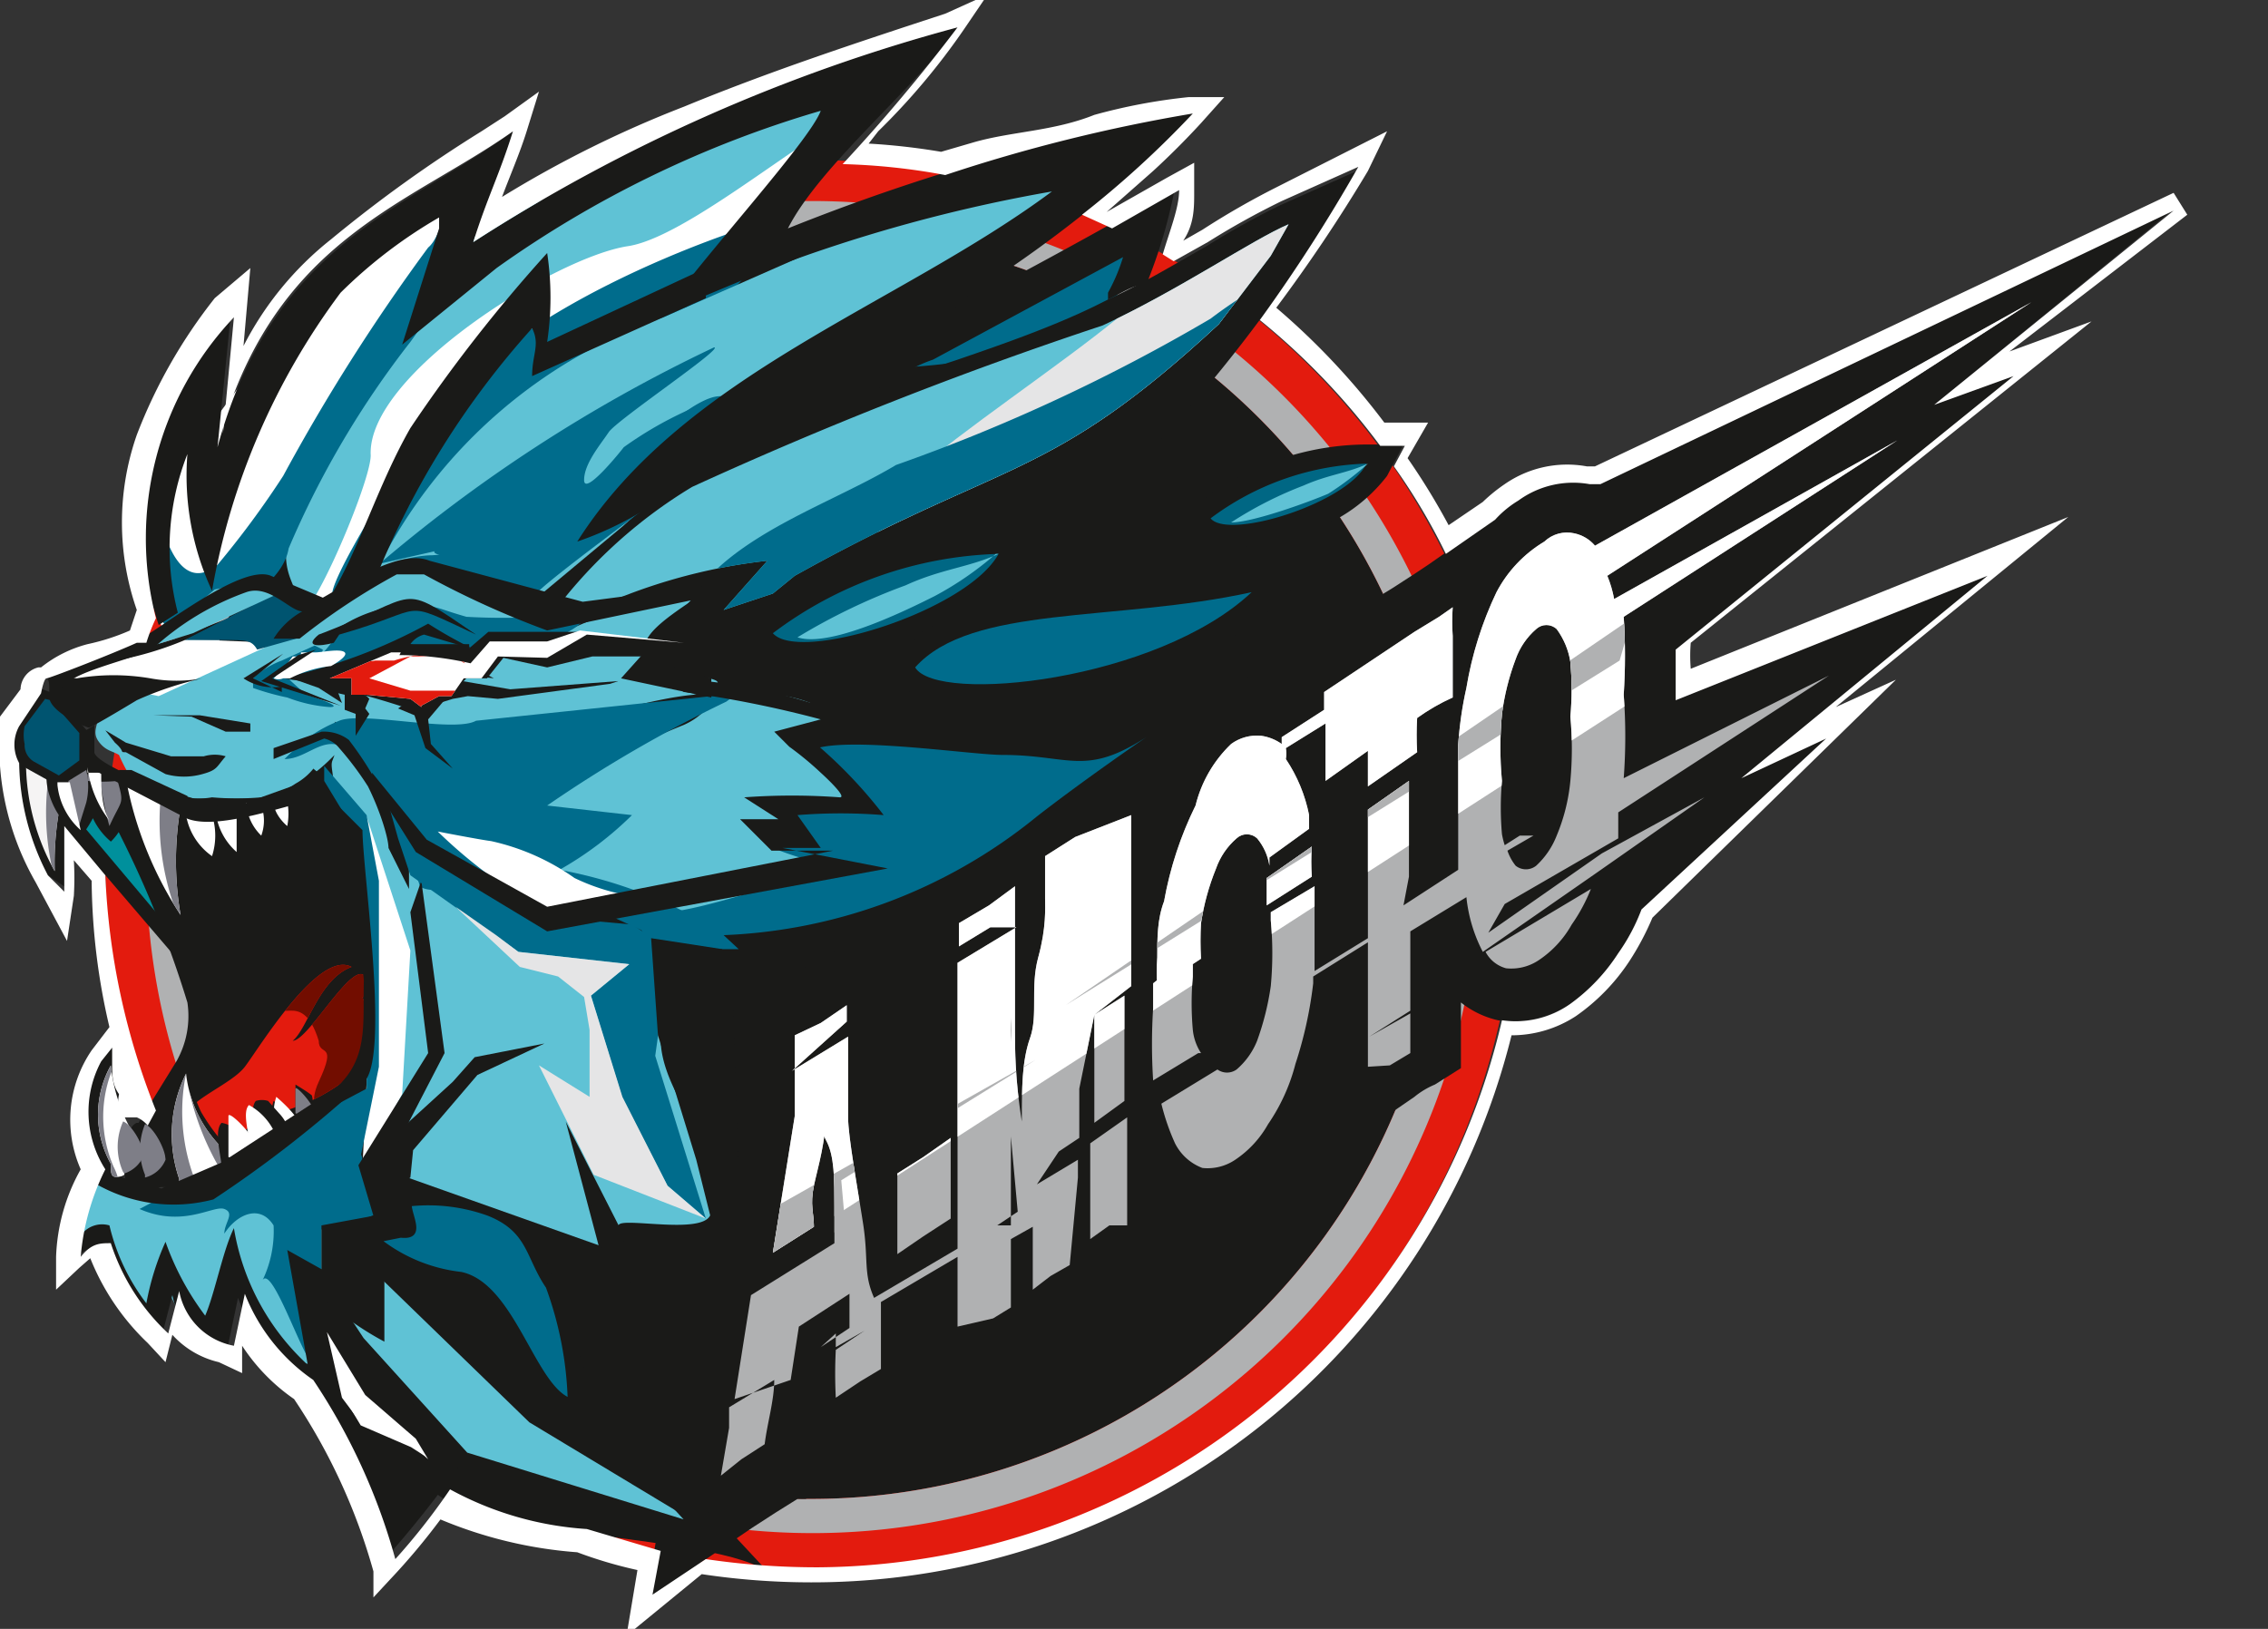 <svg id="Слой_1" data-name="Слой 1" xmlns="http://www.w3.org/2000/svg" xmlns:xlink="http://www.w3.org/1999/xlink" viewBox="0 0 16.58 11.91"><rect x="0" y="0" width="16.58" height="11.91" fill="#333333" stroke="none"/><defs><style>.cls-1,.cls-16{fill:none;}.cls-1{clip-rule:evenodd;}.cls-2{fill:#e31b0e;}.cls-10,.cls-11,.cls-13,.cls-14,.cls-17,.cls-19,.cls-2,.cls-22,.cls-3,.cls-4,.cls-6,.cls-7,.cls-8{fill-rule:evenodd;}.cls-3{fill:#1a1a18;}.cls-4{fill:#b0b1b2;}.cls-5{clip-path:url(#clip-path);}.cls-6{fill:#fff;}.cls-7{fill:#5fc2d5;}.cls-8{fill:#006c8c;}.cls-9{clip-path:url(#clip-path-2);}.cls-10{fill:#e5e5e6;}.cls-11{fill:#00909c;}.cls-12{clip-path:url(#clip-path-3);}.cls-13{fill:#7e7e87;}.cls-14{fill:#f5f4f4;}.cls-15{clip-path:url(#clip-path-4);}.cls-16{stroke:#1a1a18;stroke-miterlimit:22.93;stroke-width:0.02px;}.cls-17{fill:#005470;}.cls-18{clip-path:url(#clip-path-5);}.cls-19{fill:#720d00;}.cls-20{clip-path:url(#clip-path-6);}.cls-21{clip-path:url(#clip-path-7);}.cls-22{fill:#006784;}.cls-23{clip-path:url(#clip-path-8);}</style><clipPath id="clip-path" transform="translate(0 -2.04)"><path class="cls-1" d="M6.56,11.21c0-.21,0-.41,0-.59l.19-.12.2-.14c0,.19,0,.38,0,.59l-.2.13-.19.13m1.68-1V11L8.11,11l-.14.1V10.8c0-.11,0-.25,0-.4ZM10.86,9a.24.24,0,0,0,.15.12.36.36,0,0,0,.24-.06.76.76,0,0,0,.24-.26,1.26,1.26,0,0,0,.14-.26ZM11,8.22l.11-.07h.1l-.19.11a.36.36,0,0,0,.06.11.12.12,0,0,0,.15,0,.59.59,0,0,0,.15-.22,1.37,1.37,0,0,0,.1-.4,2.56,2.56,0,0,0,0-.47,2.25,2.25,0,0,0,0-.4.55.55,0,0,0-.1-.24.11.11,0,0,0-.15,0,.52.52,0,0,0-.15.22,1.79,1.79,0,0,0-.1.4,2.63,2.63,0,0,0,0,.49,2.21,2.21,0,0,0,0,.39A.64.64,0,0,0,11,8.22Zm-1.74.44c0-.07,0-.14,0-.2l.33-.23a1.62,1.62,0,0,0,0,.22Zm1,0,.4-.26c0-.14,0-.29,0-.46s0-.31,0-.45a2.65,2.65,0,0,1,.06-.42,2.62,2.62,0,0,1,.22-.7A.94.94,0,0,1,11.29,6a.24.24,0,0,1,.22-.06.27.27,0,0,1,.15.09l3.19-1.78-3.1,2a.84.84,0,0,1,.05.17l2.07-1.16-2,1.29a4.35,4.35,0,0,1,0,.57,4.08,4.08,0,0,1,0,.61l1.5-.75-1.54,1,0,.19L11,8.65l-.12.21.83-.58.75-.41-.8.56L10.84,9l0,0a1.11,1.11,0,0,1-.12-.4v0l-.41.25v.19c0,.14,0,.27,0,.39l-.3.19.3-.17v.29l-.15.09L10,9.84c0-.29,0-.6,0-.91l-.4.25v.05a3,3,0,0,1-.13.59,1.39,1.39,0,0,1-.2.44.76.76,0,0,1-.24.26.36.36,0,0,1-.24.06.37.37,0,0,1-.2-.18,1.63,1.63,0,0,1-.1-.29l.41-.25a.12.12,0,0,0,.14,0,.54.54,0,0,0,.15-.21,2,2,0,0,0,.1-.4,2.59,2.59,0,0,0,0-.48V8.71l.32-.19v0c0,.21,0,.42,0,.62L10,8.9V8.73c0-.25,0-.51,0-.77l.3-.21V8c0,.15,0,.31,0,.45ZM7.29,11l.15-.1v0l-.05-.55c0-.2,0-.39,0-.59V9.66a1.36,1.36,0,0,0,0-.18c0,.2,0,.4,0,.6V11Zm1.43-2v.18a2.21,2.21,0,0,0,0,.39.38.38,0,0,0,.06.17H8.76l-.33.2a4.11,4.11,0,0,1,0-.53V9.23Zm.65-1.57.31-.2V7.1l.48-.32.18-.12.18-.11.1-.07a1.48,1.48,0,0,0,0,.21v.45a1.5,1.5,0,0,0-.26.15l0,0a2.18,2.18,0,0,0,0,.25L10,7.79V7.53l-.31.22V7.33l-.29.18a.22.22,0,0,1,0,.08A1.13,1.13,0,0,1,9.57,8s0,.07,0,.1l-.29.21,0,.06a.41.41,0,0,0-.09-.2.11.11,0,0,0-.15,0,.52.52,0,0,0-.15.22,1.76,1.76,0,0,0-.11.4,2.28,2.28,0,0,0,0,.26l-.32.21a1.55,1.55,0,0,1,0-.22c0-.14,0-.28.05-.41a2.62,2.62,0,0,1,.23-.7A.93.93,0,0,1,9,7.48a.32.32,0,0,1,.22-.06A.34.34,0,0,1,9.37,7.48Zm-4,4.84.12-.76.61-.38,0-.26h0c0-.21,0-.38-.06-.49s0-.21,0-.23c0,.23-.06.42-.09.56s0,.2,0,.3l-.3.19.16-1c0-.09,0-.18,0-.26s0-.19,0-.33L6,9.52l.19-.13,0,.12-.4.36.41-.25,0,.18c0,.14,0,.27,0,.41s.07.52.11.78,0,.36.08.54l0,0L7,11.17l0-.62c0-.26,0-.51,0-.76s0-.34,0-.5V9.08l.43-.26-.19,0-.23.14V8.79l.22-.13.19-.14c0,.12,0,.21,0,.27s0,.18,0,.35,0,.32,0,.44,0,.35.05.66c0-.24,0-.44.06-.61s0-.37.06-.59.05-.36.05-.43,0-.17,0-.31l.22-.14L8.27,8c0,.25,0,.47,0,.68s0,.4,0,.57v0L8,9.46l.22-.14c0,.3,0,.56,0,.77L8,10.25V10.2c0-.24,0-.44,0-.59V9c0,.15,0,.31,0,.46L7.89,10c0,.12,0,.24,0,.36l-.15.1-.16.24.3-.18,0,.13-.06.64-.14.08-.13.1,0-.46-.16.09v.5l-.13.08L7,11.74c0-.14,0-.29,0-.44v-.07l-.56.33,0,.2c0,.1,0,.19,0,.29l-.15.09-.18.12a3.39,3.39,0,0,1,0-.35v0l.21-.14-.21.12v-.1L6,11.89l.21-.14c0-.08,0-.16,0-.25l-.37.24-.06.39Zm-.1.56.06-.35,0-.15.33-.2c0,.15-.05.31-.07.47l-.17.11Z"/></clipPath><clipPath id="clip-path-2" transform="translate(0 -2.04)"><path class="cls-1" d="M4.28,6.52a4.13,4.13,0,0,1,1.33-.38l-.32.36.36-.12s0,0,.16-.13c1.54-.86,1.85-.68,3.1-1.84l.38-.5.13-.23c-.26.11-.8.48-1.36.74a29.43,29.43,0,0,0-3,1.18A3.57,3.57,0,0,0,4,6.58Z"/></clipPath><clipPath id="clip-path-3" transform="translate(0 -2.04)"><path class="cls-1" d="M1.32,7.94a2.33,2.33,0,0,0,0,.79,2.7,2.7,0,0,1-.4-1l.4.18"/></clipPath><clipPath id="clip-path-4" transform="translate(0 -2.04)"><path class="cls-1" d="M.49,7.72a2.21,2.21,0,0,0-.09.69,1.64,1.64,0,0,1-.21-.79c.1,0,.2,0,.3.1"/></clipPath><clipPath id="clip-path-5" transform="translate(0 -2.04)"><path class="cls-1" d="M2.66,9.33c.08-.08.1-.08,0-.16s-.41.48-.52.48c.11-.09.19-.45.43-.54-.24-.13-.68.6-.78.73s-.41.24-.44.37.21.19.24.26l.33-.27a1.39,1.39,0,0,0,.73-.37.72.72,0,0,0,0-.5"/></clipPath><clipPath id="clip-path-6" transform="translate(0 -2.04)"><path class="cls-1" d="M1,10.37a1.22,1.22,0,0,1-.19-.54.74.74,0,0,0,0,.72c0,.08,0,.11.08.09A.21.21,0,0,0,1,10.37"/></clipPath><clipPath id="clip-path-7" transform="translate(0 -2.04)"><path class="cls-1" d="M1.61,10.42a.91.91,0,0,1-.25-.53,1,1,0,0,0-.05.77c0,.11,0,.14.15.09a.27.27,0,0,0,.15-.33"/></clipPath><clipPath id="clip-path-8" transform="translate(0 -2.04)"><path class="cls-1" d="M2.93,6.81l-.07,0L2.41,7l.16,0v.12l0,0,.05,0,.06,0h0L3,7.15H3l.08.06,0,.12,0-.13.13-.07.11,0h.29l-.26,0H3.3l.09-.13h.13l.12-.16L4,6.85l.29-.17L5,6.74l-.76-.09L4,6.73l-.42,0-.14.16a2.37,2.37,0,0,0-.52-.06"/></clipPath></defs><path class="cls-2" d="M5.93,3.21A5.16,5.16,0,1,1,.77,8.37,5.16,5.16,0,0,1,5.93,3.21" transform="translate(0 -2.04)"/><path class="cls-3" d="M5.93,3.74A4.63,4.63,0,1,1,1.3,8.37,4.63,4.63,0,0,1,5.93,3.74" transform="translate(0 -2.04)"/><path class="cls-4" d="M5.93,3.74A4.63,4.63,0,1,1,1.3,8.37,4.63,4.63,0,0,1,5.93,3.74m0-.23A4.87,4.87,0,1,1,1.07,8.37,4.86,4.86,0,0,1,5.93,3.51Z" transform="translate(0 -2.04)"/><path class="cls-3" d="M6.67,10.08h0v-.3c0-.17,0-.33,0-.5s0-.33,0-.5V8.57l.18-.11.21-.14.19-.12.19-.13h0l.37-.25v0l.18-.12.58-.4a.65.65,0,0,1,.18-.15A.64.64,0,0,1,9.29,7V6.88l.18-.12L10,6.45l.18-.11h0l.17-.11.09-.06.5-.35a.75.75,0,0,1,.17-.14.68.68,0,0,1,.52-.12l.08,0,4.19-2L14.14,5l.58-.21-2.47,2c0,.12,0,.25,0,.37h0l2.28-.91-1.8,1.48.62-.29L12,8.69a1.41,1.41,0,0,1-.17.32,1.37,1.37,0,0,1-.35.37.76.76,0,0,1-.53.12.68.68,0,0,1-.27-.13v.48l-.19.12a.6.6,0,0,0-.15.09l-.16.11-.64.43v-.07a1.62,1.62,0,0,1-.32.32.76.76,0,0,1-.53.12h0v.21l-.2.12-.12.07-.12.09-.07.05h0l0,0-.54.39v0l-.41.29v0l-.56.39v0l-.15.1L5.89,13v0l-.06,0-.16.1-.17.11-.78.53.16-.92.06-.34c.07-.39.13-.77.19-1.15s.13-.77.19-1.16a2.17,2.17,0,0,0,0-.25c0-.11,0-.22,0-.32l0-.18.15-.1.18-.12L6,9.07l.53-.38.09.65,0,.41c0,.11,0,.22,0,.33" transform="translate(0 -2.04)"/><path class="cls-4" d="M6.56,11.21c0-.21,0-.41,0-.59l.19-.12.2-.14c0,.19,0,.38,0,.59l-.2.13-.19.13m1.68-1V11L8.11,11l-.14.1V10.8c0-.11,0-.25,0-.4ZM10.86,9a.24.24,0,0,0,.15.12.36.36,0,0,0,.24-.06.76.76,0,0,0,.24-.26,1.26,1.26,0,0,0,.14-.26ZM11,8.22l.11-.07h.1l-.19.11a.36.36,0,0,0,.06.11.12.12,0,0,0,.15,0,.59.59,0,0,0,.15-.22,1.37,1.37,0,0,0,.1-.4,2.56,2.56,0,0,0,0-.47,2.25,2.25,0,0,0,0-.4.55.55,0,0,0-.1-.24.11.11,0,0,0-.15,0,.52.52,0,0,0-.15.22,1.79,1.79,0,0,0-.1.4,2.63,2.63,0,0,0,0,.49,2.21,2.21,0,0,0,0,.39A.64.64,0,0,0,11,8.22Zm-1.74.44c0-.07,0-.14,0-.2l.33-.23a1.62,1.62,0,0,0,0,.22Zm1,0,.4-.26c0-.14,0-.29,0-.46s0-.31,0-.45a2.65,2.65,0,0,1,.06-.42,2.62,2.62,0,0,1,.22-.7A.94.94,0,0,1,11.29,6a.24.24,0,0,1,.22-.06.27.27,0,0,1,.15.09l3.19-1.78-3.1,2a.84.84,0,0,1,.05.17l2.07-1.16-2,1.29a4.35,4.35,0,0,1,0,.57,4.08,4.08,0,0,1,0,.61l1.5-.75-1.54,1,0,.19L11,8.65l-.12.21.83-.58.75-.41-.8.56L10.84,9l0,0a1.11,1.11,0,0,1-.12-.4v0l-.41.25v.19c0,.14,0,.27,0,.39l-.3.19.3-.17v.29l-.15.09L10,9.84c0-.29,0-.6,0-.91l-.4.25v.05a3,3,0,0,1-.13.59,1.39,1.39,0,0,1-.2.44.76.76,0,0,1-.24.26.36.36,0,0,1-.24.06.37.37,0,0,1-.2-.18,1.63,1.63,0,0,1-.1-.29l.41-.25a.12.12,0,0,0,.14,0,.54.54,0,0,0,.15-.21,2,2,0,0,0,.1-.4,2.59,2.59,0,0,0,0-.48V8.71l.32-.19v0c0,.21,0,.42,0,.62L10,8.9V8.73c0-.25,0-.51,0-.77l.3-.21V8c0,.15,0,.31,0,.45ZM7.29,11l.15-.1v0l-.05-.55c0-.2,0-.39,0-.59V9.66a1.36,1.36,0,0,0,0-.18c0,.2,0,.4,0,.6V11Zm1.43-2v.18a2.21,2.21,0,0,0,0,.39.38.38,0,0,0,.06.17H8.76l-.33.2a4.11,4.11,0,0,1,0-.53V9.23Zm.65-1.57.31-.2V7.1l.48-.32.18-.12.18-.11.1-.07a1.48,1.48,0,0,0,0,.21v.45a1.5,1.5,0,0,0-.26.15l0,0a2.18,2.18,0,0,0,0,.25L10,7.79V7.53l-.31.22V7.33l-.29.18a.22.22,0,0,1,0,.08A1.13,1.13,0,0,1,9.57,8s0,.07,0,.1l-.29.21,0,.06a.41.41,0,0,0-.09-.2.11.11,0,0,0-.15,0,.52.52,0,0,0-.15.22,1.76,1.76,0,0,0-.11.4,2.28,2.28,0,0,0,0,.26l-.32.21a1.55,1.55,0,0,1,0-.22c0-.14,0-.28.05-.41a2.62,2.62,0,0,1,.23-.7A.93.93,0,0,1,9,7.48a.32.32,0,0,1,.22-.06A.34.34,0,0,1,9.37,7.48Zm-4,4.84.12-.76.61-.38,0-.26h0c0-.21,0-.38-.06-.49s0-.21,0-.23c0,.23-.06.42-.09.56s0,.2,0,.3l-.3.19.16-1c0-.09,0-.18,0-.26s0-.19,0-.33L6,9.52l.19-.13,0,.12-.4.36.41-.25,0,.18c0,.14,0,.27,0,.41s.07.52.11.78,0,.36.08.54l0,0L7,11.17l0-.62c0-.26,0-.51,0-.76s0-.34,0-.5V9.08l.43-.26-.19,0-.23.14V8.79l.22-.13.19-.14c0,.12,0,.21,0,.27s0,.18,0,.35,0,.32,0,.44,0,.35.05.66c0-.24,0-.44.06-.61s0-.37.06-.59.05-.36.05-.43,0-.17,0-.31l.22-.14L8.27,8c0,.25,0,.47,0,.68s0,.4,0,.57v0L8,9.46l.22-.14c0,.3,0,.56,0,.77L8,10.25V10.2c0-.24,0-.44,0-.59V9c0,.15,0,.31,0,.46L7.89,10c0,.12,0,.24,0,.36l-.15.1-.16.24.3-.18,0,.13-.06.64-.14.08-.13.1,0-.46-.16.09v.5l-.13.08L7,11.74c0-.14,0-.29,0-.44v-.07l-.56.33,0,.2c0,.1,0,.19,0,.29l-.15.09-.18.12a3.39,3.39,0,0,1,0-.35v0l.21-.14-.21.12v-.1L6,11.89l.21-.14c0-.08,0-.16,0-.25l-.37.24-.06.39Zm-.1.56.06-.35,0-.15.33-.2c0,.15-.05.31-.07.47l-.17.11Z" transform="translate(0 -2.04)"/><g class="cls-5"><polygon class="cls-6" points="5.36 6.38 5.36 9.37 16.58 2.13 11.95 2.05 5.36 6.38"/><polygon class="cls-4" points="11.84 4.83 7.79 7.35 11.93 4.52 11.84 4.83"/><polygon class="cls-4" points="7.57 7.75 6.15 8.63 6.18 8.97 3.6 10.33 3.25 10.19 7.57 7.75"/></g><path class="cls-7" d="M2.46,7.45s-.14-.06-.17.21c0,0,.12.09.16.2s.13,0,.23.32a1.77,1.77,0,0,1,.09.65,2.22,2.22,0,0,0,0,.52,3.75,3.75,0,0,1-.08.88c-.1.26.1.2.1.52,0,.12,0-.06.09-.09s0,.16.13.14c.33-.07,1.1.49,1.45.5.08,0,0-.27.07-.31s.59.07.66-.06c.22-.4-.38-.85-.36-1.32,0-.08.08-.27.15-.3.39-.17-.3-.48-.56-.49a2,2,0,0,1-1.2-.54C2.9,8.08,3,8,2.78,7.74s-.25-.21-.28-.28l0,0Z" transform="translate(0 -2.04)"/><path class="cls-6" d="M6.17,2.91a4.34,4.34,0,0,0-1.11.52c-.11.07-.42.11-.65.25a5,5,0,0,0-.82.43,2.3,2.3,0,0,0-.66.59c-.28.33-.27.26-.32.71,0,.09-.62,1.12-.41,1.12s.36-.43.89-.41S4.3,4.94,4.62,4.66a12.06,12.06,0,0,1,1-1.16,1.32,1.32,0,0,0,.56-.61Z" transform="translate(0 -2.04)"/><path class="cls-7" d="M6.47,2.84c-.16-.2-1.35.92-1.88,1s-1.91.94-1.88,1.53c0,.22-.55,1.48-.54,1.08,0-.2-.18-.19,0-.8A3.07,3.07,0,0,1,4.67,3.3c.11,0,1.92-1,1.8-.46" transform="translate(0 -2.04)"/><path class="cls-6" d="M3.39,3.55c0-.11-.53.12-1,.56s-1,1.31-1,1.18-.12-.17-.18.12-.24.62-.1,1,.05.35.36.09c.09-.08.12,0,.12-.12S3.43,3.64,3.39,3.55" transform="translate(0 -2.04)"/><path class="cls-8" d="M8.14,4.27s.25-.62.06-.45-.47.18-.7.31a4.2,4.2,0,0,0-1,.6,4.53,4.53,0,0,0,1-.14,1.3,1.3,0,0,0,.57-.32" transform="translate(0 -2.04)"/><path class="cls-3" d="M4.59,7l.46-.52H5a2.44,2.44,0,0,0-.59.21l0,0-.73.15.17-.37A3.62,3.62,0,0,1,5,5.42,6.08,6.08,0,0,1,6,5l1-.33c.35-.12.69-.24,1-.39l.12-.06c.24-.11.47-.25.7-.38a5.7,5.7,0,0,1,.54-.3l.56-.25C9,4.93,6.78,7.58,4.59,7" transform="translate(0 -2.04)"/><path class="cls-7" d="M4.28,6.52a4.13,4.13,0,0,1,1.33-.38l-.32.36.36-.12s0,0,.16-.13c1.54-.86,1.85-.68,3.1-1.84l.38-.5.13-.23c-.26.11-.8.48-1.36.74a29.43,29.43,0,0,0-3,1.18A3.57,3.57,0,0,0,4,6.58Z" transform="translate(0 -2.04)"/><g class="cls-9"><path class="cls-10" d="M8.58,3.92c-.1.42-2.33,1.66-2.21,2C7,6.08,9.6,4.27,9.66,3.55c0-.2.17-.27-.31,0-.22.13-.72.35-.76.38Z" transform="translate(0 -2.04)"/><path class="cls-8" d="M4.94,6.64C5.17,6,6,5.77,6.55,5.44a13.17,13.17,0,0,0,2.3-1.07A3.41,3.41,0,0,1,9.46,4c0,1.56-2.63,2.24-3.77,2.74-.16.06-.75.16-.75-.07s0-.13,0-.07" transform="translate(0 -2.04)"/></g><path class="cls-8" d="M5.89,7.56c.1-.17,1.19,0,1.44,0,.49,0,.6.16,1.05-.13,0,0-.44.3-.8.58a3.86,3.86,0,0,1-2.37.87l-.47.05s-.11-.17-.09-.25a1.81,1.81,0,0,1,.6-.74l.68-.37Z" transform="translate(0 -2.04)"/><path class="cls-7" d="M3.85,7.88A11.7,11.7,0,0,1,5,7.34c.2-.09.14-.19.48-.21a.85.85,0,0,1,.64.16s.16,0,0,.08a1.3,1.3,0,0,0-.23.07c.06,0,.53.49.44.51s-.62,0-.58,0a1.47,1.47,0,0,1,.1.22c-.08,0-.34-.1-.15.09a2.2,2.2,0,0,0,.54.13c-.05.06-.37.08-.49.11-.39.08-1,.35-1.33.15S3.76,8.32,3.8,8l.05-.08" transform="translate(0 -2.04)"/><path class="cls-7" d="M2.48,7,2.16,7c-.34,0,.1.19.17.21a.34.34,0,0,0,.28.15,3.48,3.48,0,0,0,.36,0,2.83,2.83,0,0,0,.6,0l.5-.07c.32,0,.67-.14,1-.17,0,0,.26-.07.15-.11s-.27,0-.47-.17.5-.48.41-.51A4.44,4.44,0,0,0,4,6.72c-.18.07-.3-.09-.55.13-.08.07-.49.06-.64.1s-.3,0-.36,0Z" transform="translate(0 -2.04)"/><path class="cls-8" d="M2.25,7a.36.36,0,0,1-.18,0s.07-.09.19-.16,0-.08.17-.17A1.64,1.64,0,0,1,3,6.46l.17,0a1.6,1.6,0,0,1,.28.07c.06,0,.56,0,.74,0s0,.12-.08.15-.48-.08-.61.1-.35.1-.5.06S2.56,7,2.39,7L2.25,7" transform="translate(0 -2.04)"/><path class="cls-6" d="M2.88,12c-.12.18-.57,0-.33.42.15.26.29.61.65.3,0,0,.19-.55-.07-.62,0,0-.24-.13-.25-.1" transform="translate(0 -2.04)"/><path class="cls-7" d="M3,11.12s-.51-.17-.51.06-.12.51.11.71c.06,0,.41.45.46.52.22.31.31.5.74.54s1.17.37,1.29.27-.25-.26-.35-.4c-.23-.34-.52-.39-.75-.71-.09-.11-1-.88-1-1" transform="translate(0 -2.04)"/><path class="cls-7" d="M2.45,6.65a1,1,0,0,1,.46-.18c.33,0,.22,0,.5.08a4.69,4.69,0,0,0,.53,0s-.3-.2-.32-.2a2.6,2.6,0,0,1-.36-.13.7.7,0,0,0-.49-.05,1.94,1.94,0,0,0-.33.23A2.08,2.08,0,0,1,2,6.69c-.14,0-.17.08-.35.12a.82.82,0,0,0-.41.27v0s-.13,0-.15,0-.09,0-.13,0a.35.35,0,0,0-.12,0c-.06,0-.09,0-.12.1s0,0,0,.08-.05.13,0,.2.1.07.15.1A1.2,1.2,0,0,0,1,7.79a1.56,1.56,0,0,0,.21.08.66.66,0,0,0,.15,0,.54.54,0,0,0,.19,0,2.06,2.06,0,0,0,.36,0,.6.6,0,0,0,.25-.1.44.44,0,0,0,.16-.15.33.33,0,0,0,.1-.17c0-.06.07-.07,0-.2a.23.23,0,0,0-.15-.15s-.21-.07-.23-.11S2,7,2.09,7a1,1,0,0,1,.17-.09.93.93,0,0,0,.19-.21" transform="translate(0 -2.04)"/><path class="cls-8" d="M2.3,6.76l-.24.11A.61.61,0,0,0,1.85,7a0,0,0,0,0,0,.07,1.82,1.82,0,0,0,.25.07,1.08,1.08,0,0,0,.31.07c.12,0-.17-.09-.17-.09S2.1,7,2.11,7a.83.83,0,0,1,.16-.09.18.18,0,0,0,.09-.12s0,0,0,0h0" transform="translate(0 -2.04)"/><polygon class="cls-6" points="2.68 7.92 2.68 5.97 3 6.95 2.94 8 2.65 8.53 2.68 7.92"/><path class="cls-7" d="M1.83,10.6a1.07,1.07,0,0,1-.35.14.81.81,0,0,1-.41,0,.74.74,0,0,1-.32-.07c-.05,0-.06,0-.08.06A.73.73,0,0,0,.59,11c0,.2-.07.1.11.11s.09.11.14.17a1.14,1.14,0,0,0,.17.33s.11.17.14.07,0-.23.05-.26l.09.18.11.11c.14.12.16.14.2,0a1.21,1.21,0,0,1,.11-.32s0,.09.05.11a1.55,1.55,0,0,0,.25.41s.3.26.31.19,0-.31,0-.47,0-.19,0-.27c.28.23.16,0,.21-.2a1.17,1.17,0,0,0-.07-.38.56.56,0,0,0-.48-.16l0,0" transform="translate(0 -2.04)"/><polygon class="cls-3" points="1.25 6.96 0.42 5.99 0.47 5.77 0.93 5.99 1.29 6.64 1.25 6.96"/><polygon class="cls-11" points="1.14 6.67 0.18 5.53 0.71 5.6 1.14 6.67"/><path class="cls-3" d="M.85,8.09a7.81,7.81,0,0,1,.52,1.28.67.67,0,0,1-.08.43L1,10.27l-.1.45H1.6l1-.8.15,0L2.65,9l0-.91-.2-.21-.18-.14-.39.14H1.42L.82,7.7.8,8Z" transform="translate(0 -2.04)"/><path class="cls-3" d="M1.25,7.57l.24,0a.28.28,0,0,1,.16,0c-.07.08-.06.1-.17.13a.5.5,0,0,1-.27,0L.92,7.54c-.05,0,0,0-.08-.07L.77,7.38l.15.09Z" transform="translate(0 -2.04)"/><path class="cls-3" d="M1.12,7.27l.34,0,.37.06,0,.06s-.12,0-.18,0l-.25-.11Z" transform="translate(0 -2.04)"/><path class="cls-3" d="M1.38,8a5.87,5.87,0,0,0,0,.94l-.1-.13A2.27,2.27,0,0,1,1,8.22a1.45,1.45,0,0,1-.13-.45l0-.1.09,0,.41.19h0Z" transform="translate(0 -2.04)"/><path class="cls-6" d="M1.32,7.94a2.33,2.33,0,0,0,0,.79,2.7,2.7,0,0,1-.4-1l.4.18" transform="translate(0 -2.04)"/><g class="cls-12"><path class="cls-13" d="M1.18,7.82A1.87,1.87,0,0,0,1.43,9s0-.13,0-.16c.31.19-.12-1.4-.4-1.07,0,.07.11.07.11.09" transform="translate(0 -2.04)"/></g><path class="cls-3" d="M.54,7.73l0,.17c0,.06,0,.12,0,.19s0,.33,0,.48L.35,8.44a1.82,1.82,0,0,1-.21-.82V7.54l.07,0,.15,0,.15,0,0,0Z" transform="translate(0 -2.04)"/><path class="cls-14" d="M.49,7.72a2.21,2.21,0,0,0-.09.69,1.64,1.64,0,0,1-.21-.79c.1,0,.2,0,.3.1" transform="translate(0 -2.04)"/><g class="cls-15"><path class="cls-13" d="M.39,7.54A1.87,1.87,0,0,0,.48,8.7s.05-.13.06-.16c.28.24.08-1.4-.24-1.1,0,.06.09.08.09.1" transform="translate(0 -2.04)"/></g><path class="cls-3" d="M.31,7.09l-.17.24s-.09.24.06.32l.18.1s0,0,.08,0l.17-.11V7.39L.39,7.12Z" transform="translate(0 -2.04)"/><path class="cls-16" d="M.31,7.09l-.17.24s-.09.24.06.32l.18.1s0,0,.08,0l.17-.11V7.39L.39,7.12Z" transform="translate(0 -2.04)"/><path class="cls-17" d="M.33,7.15l-.15.2a.31.31,0,0,0,0,.13.14.14,0,0,0,.07.13h0l.18.1h0L.58,7.6V7.4L.37,7.16h0" transform="translate(0 -2.04)"/><path class="cls-3" d="M.35,7.73c0,.15.12.37.25.4A1,1,0,0,0,.68,8a.49.49,0,0,0,.13.18A.38.38,0,0,0,.92,7.9l0-.17-.25-.1-.21.11Z" transform="translate(0 -2.04)"/><path class="cls-16" d="M.35,7.73c0,.15.12.37.25.4A1,1,0,0,0,.68,8a.49.49,0,0,0,.13.18A.38.38,0,0,0,.92,7.9l0-.17-.25-.1-.21.11Z" transform="translate(0 -2.04)"/><path class="cls-13" d="M.58,8.07v0l.05-.16a.5.5,0,0,0,0-.24L.5,7.75c0,.06.06.3.08.32" transform="translate(0 -2.04)"/><path class="cls-6" d="M.42,7.76s0,0,.09,0l.08.35a.51.51,0,0,1-.17-.33" transform="translate(0 -2.04)"/><path class="cls-13" d="M.64,7.7s.09,0,.1.09a1.88,1.88,0,0,0,.06.29c.09-.2.11-.15.06-.33a1.12,1.12,0,0,1-.22,0" transform="translate(0 -2.04)"/><path class="cls-6" d="M.64,7.69l.1,0c0,.1,0,.25.06.35a.79.79,0,0,1-.16-.39" transform="translate(0 -2.04)"/><path class="cls-2" d="M2.66,9.33c.08-.08.1-.08,0-.16s-.41.48-.52.48c.11-.09.19-.45.43-.54-.24-.13-.68.6-.78.73s-.41.24-.44.37.21.19.24.26l.33-.27a1.39,1.39,0,0,0,.73-.37.72.72,0,0,0,0-.5" transform="translate(0 -2.04)"/><g class="cls-18"><path class="cls-19" d="M2.73,9S2,9,2,9.3s.2-.07.33.35c0,.12.14,0,0,.3s.17.43.45.14.43-.42.38-.79S2.93,9.15,2.71,9c0,0,0,0,0,0" transform="translate(0 -2.04)"/></g><path class="cls-3" d="M1,10.36a.28.28,0,0,1-.19.33s-.08,0-.11,0,0-.07,0-.11A.78.78,0,0,1,.74,9.8l.08-.1,0,.12c0,.08,0,.15.05.22a.48.48,0,0,0,0,.17.54.54,0,0,0,.07.13H1Z" transform="translate(0 -2.04)"/><path class="cls-6" d="M1,10.37a1.22,1.22,0,0,1-.19-.54.74.74,0,0,0,0,.72c0,.08,0,.11.08.09A.21.21,0,0,0,1,10.37" transform="translate(0 -2.04)"/><g class="cls-20"><path class="cls-13" d="M.83,9.76s0,0,0,.08a.92.92,0,0,0,0,.73c.16.32-.22.28-.3-.27,0-.21,0-.59.3-.6,0,0,.06,0,0,.06" transform="translate(0 -2.04)"/></g><path class="cls-3" d="M2.3,10.17v0a0,0,0,0,1,0,0,.17.17,0,0,1-.14,0h0s0-.16,0-.2h0s.1.06.12.08a.22.22,0,0,1,0,.11" transform="translate(0 -2.04)"/><path class="cls-13" d="M2.28,10.18s0,0,0,0a.17.17,0,0,1-.12,0s0-.15,0-.18.14.12.14.18" transform="translate(0 -2.04)"/><path class="cls-3" d="M2.16,10.33a.22.22,0,0,1-.16,0H2a.4.4,0,0,1,0-.24H2s.11.08.13.1a.25.25,0,0,1,.06.13v0a.08.08,0,0,1,0,0" transform="translate(0 -2.04)"/><path class="cls-6" d="M2.17,10.28s0,0,0,0a.16.16,0,0,1-.15,0,.34.34,0,0,1,0-.22s.18.15.17.22" transform="translate(0 -2.04)"/><path class="cls-3" d="M2.07,10.39v0a0,0,0,0,1,0,0,.24.24,0,0,1-.2,0h0c0-.07-.05-.24,0-.3h0a.15.15,0,0,1,.09,0l.08.09a.3.3,0,0,1,.08.16" transform="translate(0 -2.04)"/><path class="cls-6" d="M2,10.39s0,0,0,0a.22.22,0,0,1-.18,0c0-.07-.05-.22,0-.27a.44.44,0,0,1,.21.26" transform="translate(0 -2.04)"/><path class="cls-3" d="M1,10.67a.06.06,0,0,1-.08,0v0a.34.34,0,0,1,0-.2s0-.19.08-.22H1c.09,0,.16.2.18.28h0a.3.3,0,0,1-.17.16" transform="translate(0 -2.04)"/><path class="cls-13" d="M.91,10.62s0,0,0,0a.23.23,0,0,0,.14-.13c0-.08-.09-.23-.15-.25a.45.45,0,0,0,0,.37" transform="translate(0 -2.04)"/><path class="cls-3" d="M1.12,10.71a.06.06,0,0,1-.08,0s0,0,0,0a.28.28,0,0,1,0-.2c0-.06,0-.2.08-.22h0c.09,0,.16.21.18.29h0a.33.33,0,0,1-.17.16" transform="translate(0 -2.04)"/><path class="cls-13" d="M1.06,10.65a0,0,0,0,0,0,0,.22.22,0,0,0,.15-.13c0-.08-.09-.24-.15-.26a.49.49,0,0,0,0,.37" transform="translate(0 -2.04)"/><path class="cls-3" d="M1.67,10.41a.32.32,0,0,1-.19.39c-.05,0-.11,0-.16,0s-.05-.09-.07-.14a1.06,1.06,0,0,1,.06-.8l.07-.17,0,.18a1,1,0,0,0,.09.3,1.43,1.43,0,0,0,.14.2h0Z" transform="translate(0 -2.04)"/><path class="cls-6" d="M1.61,10.42a.91.91,0,0,1-.25-.53,1,1,0,0,0-.05.77c0,.11,0,.14.15.09a.27.27,0,0,0,.15-.33" transform="translate(0 -2.04)"/><g class="cls-21"><path class="cls-13" d="M1.36,9.89a1.39,1.39,0,0,0,.1.86l-.15.12-.18-.41.12-.65.11.08" transform="translate(0 -2.04)"/><path class="cls-13" d="M1.61,10.59a2,2,0,0,1-.26-.76l.58.12-.14.73-.18-.09" transform="translate(0 -2.04)"/></g><path class="cls-3" d="M1.85,10.58a.3.3,0,0,1-.23,0h0c0-.08-.06-.27,0-.33h0a.19.19,0,0,1,.1.05l.09.09a.34.34,0,0,1,.09.18v0s0,0,0,.05" transform="translate(0 -2.04)"/><path class="cls-6" d="M1.87,10.5s0,0,0,0a.33.33,0,0,1-.2,0c0-.08,0-.25,0-.3s.24.19.23.29" transform="translate(0 -2.04)"/><path class="cls-6" d="M2,7.9a0,0,0,0,1,0,0,.12.12,0,0,1,.1,0,.47.47,0,0,1,0,.18S2,8,2,7.9" transform="translate(0 -2.04)"/><path class="cls-6" d="M1.79,7.93s0,0,0,0a.13.13,0,0,1,.12,0,.32.32,0,0,1,0,.22.36.36,0,0,1-.11-.24" transform="translate(0 -2.04)"/><path class="cls-6" d="M1.58,8s0,0,0,0a.21.21,0,0,1,.15,0c0,.07,0,.23,0,.27A.46.46,0,0,1,1.58,8" transform="translate(0 -2.04)"/><path class="cls-6" d="M1.36,8a0,0,0,0,1,0,0A.21.21,0,0,1,1.55,8a.49.49,0,0,1,0,.3A.46.46,0,0,1,1.36,8" transform="translate(0 -2.04)"/><path class="cls-3" d="M.63,7.39v.24L1.34,8c.19.12.71-.07.94-.12s.11-.2.14-.28a1.18,1.18,0,0,1-1,.33C1.14,7.8.68,7.63.68,7.54V7.36Z" transform="translate(0 -2.04)"/><path class="cls-16" d="M.63,7.39v.24L1.34,8c.19.12.71-.07.94-.12s.11-.2.14-.28a1.18,1.18,0,0,1-1,.33C1.14,7.8.68,7.63.68,7.54V7.36Z" transform="translate(0 -2.04)"/><polygon class="cls-6" points="0.4 4.99 0.55 5.05 0.96 5.05 1.16 5.09 2.01 4.7 1.28 4.67 0.46 4.93 0.4 4.99"/><path class="cls-3" d="M.34,7A.78.78,0,0,1,.56,7,1.61,1.61,0,0,1,1.1,7l0,0a1.05,1.05,0,0,0,.38,0,2.46,2.46,0,0,0-.48.16H1s0,0,0,0-.33.2-.35.2S.37,7.25.36,7.14s0,0,0,0,0,0,0-.08S.32,7,.34,7" transform="translate(0 -2.04)"/><path class="cls-3" d="M1.06,6.76c.14,0,.41-.13.59-.19a2.45,2.45,0,0,1-.75.29l.16-.1" transform="translate(0 -2.04)"/><path class="cls-8" d="M6.48,9.67Zm-3-2.36c-.16.09-.83-.07-1,0s-.26.14-.4.28c.17,0,.29-.19.46-.07a3.06,3.06,0,0,1,.53,1c.11.1.78-.1.92,0l1,.46.41,0-.14-.13a3.4,3.4,0,0,0-1.17-.45A2.5,2.5,0,0,0,4.62,8L4,7.93a9.71,9.71,0,0,1,1.31-.76l.08-.06Z" transform="translate(0 -2.04)"/><path class="cls-3" d="M2,7.51l.35-.12a.3.3,0,0,1,.2.06,2.51,2.51,0,0,1,.44.9l0,.19-.15-.3c0-.07-.06-.27-.15-.45a2.27,2.27,0,0,0-.21-.28.2.2,0,0,0-.11-.07L2,7.59Z" transform="translate(0 -2.04)"/><path class="cls-17" d="M1.35,6.72h.29c.16,0,.2,0,.24.07l.32-.09.12-.3-.23-.06Z" transform="translate(0 -2.04)"/><path class="cls-3" d="M2.06,7.1,1.85,7l.22-.18L1.78,7a.39.39,0,0,0,.28.06" transform="translate(0 -2.04)"/><path class="cls-3" d="M2.48,6.68c.67-.19.42-.27,1,0-.59-.4-.38-.29-1.15,0-.11.09,0,.09.11.06" transform="translate(0 -2.04)"/><path class="cls-3" d="M4,11.38l.3,1,.73.79-1.62-.5-.76-.84-.25-.38-.08,0,0,.33.79.72,0,.2c-.19.59,1.85.5,2.45.79L4.35,12.19l-.29-.86.67.1-.56-1.1.22.83-.5,0Z" transform="translate(0 -2.04)"/><path class="cls-16" d="M4,11.38l.3,1,.73.79-1.62-.5-.76-.84-.25-.38-.08,0,0,.33.79.72,0,.2c-.19.59,1.85.5,2.45.79L4.35,12.19l-.29-.86.67.1-.56-1.1.22.83-.5,0Z" transform="translate(0 -2.04)"/><polygon class="cls-3" points="4.39 9.11 2.81 8.55 2.92 8.96 2.54 9.11 3.87 10.4 5.38 11.31 4.36 10.26 4 9.23 4.46 9.19 4.39 9.11"/><path class="cls-3" d="M2.51,12.27l.11-.09.06.07.37.32.09.15L3,12.63l-.37-.16ZM2.1,12a3.84,3.84,0,0,1,.71,1.43,8,8,0,0,0,.54-.68l-.55-.71-.4-.32-.1.31Z" transform="translate(0 -2.04)"/><path class="cls-16" d="M2.51,12.27l.11-.09.06.07.37.32.09.15L3,12.63l-.37-.16ZM2.1,12a3.84,3.84,0,0,1,.71,1.43,8,8,0,0,0,.54-.68l-.55-.71-.4-.32-.1.31Z" transform="translate(0 -2.04)"/><polygon class="cls-3" points="3 8.61 3.02 8.41 3.49 7.86 3.98 7.63 3.47 7.73 3.31 7.91 2.85 8.33 2.75 8.51 2.85 8.7 3 8.61"/><path class="cls-8" d="M2.37,7.75l0-.11L2.68,8l.09.48,0,1.36-.13.64.13.43-.3.12-.12,0v.29c-.06,0,0,.72-.07.68s-.29-.71-.36-.6A.83.83,0,0,0,2,11c-.1-.16-.27-.08-.36.06,0-.08.08-.15,0-.18s-.3.14-.62,0L2.68,10V8.86L2.6,8.13Z" transform="translate(0 -2.04)"/><path class="cls-3" d="M3.08,8.48l.17,1.26-.44.85a1.08,1.08,0,0,1,.28.61c-.11-.1,0-.08-.28,0,0,.14,0,.54,0,.65a2.2,2.2,0,0,1-.43-.3c.12.32,0,.38,0,.69a1.3,1.3,0,0,1-.64-.71l-.08.38a.5.5,0,0,1-.4-.4l-.08.31a1.56,1.56,0,0,1-.42-.66c-.08,0-.14,0-.22.1A1.8,1.8,0,0,1,.7,10.6l.05.05.07,0,.08,0,.28.08.44-.19L2.45,10c.25-.22.2-.48.21-.79l-.1-1.06-.34-.3.09-.08.34.34c0,.3.21,1.71,0,1.85a8.76,8.76,0,0,1-1.09.85,1.14,1.14,0,0,1-.87-.12.52.52,0,0,0-.08.36A.19.19,0,0,1,.8,11a1.51,1.51,0,0,0,.27.57,1.94,1.94,0,0,1,.14-.45,2,2,0,0,0,.29.54c.07-.16.13-.48.21-.64a1.74,1.74,0,0,0,.54,1l-.15-.84.25.14V11l.38-.07-.11-.37.51-.82L3,8.71Z" transform="translate(0 -2.04)"/><path class="cls-3" d="M3.43,6.78l.14-.12H4l.25,0,.81.09v.09l-.73,0L4,6.92l-.32-.07L3.56,7H3.39L3.32,7,3,7.19H3L2.43,7l.5-.25.12,0h.16l.22,0" transform="translate(0 -2.04)"/><path class="cls-3" d="M2.05,7a3.92,3.92,0,0,0,1.08-.4,3.2,3.2,0,0,0,.34.19L3.1,6.68A.18.18,0,0,0,3,6.75l.46.12c-.05,0-.41,0-.53,0L2.54,7,3,7.15s.08.08.11.07.19-.23.31-.29A.56.56,0,0,1,3.61,7a.73.73,0,0,0-.22,0l-.29.23c-.05,0,0,0-.09,0a5.37,5.37,0,0,0-1-.24" transform="translate(0 -2.04)"/><path class="cls-6" d="M2.2,6.84l-.06,0A1.1,1.1,0,0,1,2,7S2,7,2,7a.09.09,0,0,0,.07,0s.07,0,.08,0S2.07,7,2.12,7a.86.86,0,0,1,.3-.09s.13-.07.1-.1-.17,0-.21,0H2.2" transform="translate(0 -2.04)"/><polygon class="cls-3" points="2.31 4.75 1.99 4.96 2.49 5.16 1.91 4.98 2.18 4.79 2.31 4.75"/><polygon class="cls-6" points="2.5 10.22 2.39 9.74 2.67 10.2 3.04 10.52 3.13 10.67 3.03 10.58 2.65 10.42 2.5 10.22"/><path class="cls-8" d="M2.78,11.11a1.18,1.18,0,0,0,.59.24c.38.08.53.81.79.92A2.61,2.61,0,0,0,4,11.45c-.15-.22-.13-.41-.43-.53A1.29,1.29,0,0,0,3,10.85c0,.08.11.25-.07.23Z" transform="translate(0 -2.04)"/><path class="cls-16" d="M2.78,11.11a1.18,1.18,0,0,0,.59.24c.38.08.53.81.79.92A2.61,2.61,0,0,0,4,11.45c-.15-.22-.13-.41-.43-.53A1.29,1.29,0,0,0,3,10.85c0,.08.11.25-.07.23Z" transform="translate(0 -2.04)"/><path class="cls-6" d="M4.09,8.74a3.33,3.33,0,0,1-.54-.32,3.63,3.63,0,0,1-.35-.3s.31.06.39.07a1.68,1.68,0,0,1,.61.27,1.51,1.51,0,0,0,.41.13s-.23.15-.27.13-.25-.06-.21,0-.11,0-.09,0l0,0" transform="translate(0 -2.04)"/><polygon class="cls-3" points="2.16 4.97 2.33 5.03 2.5 5.14 2.47 5.06 2.44 5.04 2.46 5.01 2.22 4.97 2.16 4.97"/><polygon class="cls-3" points="2.91 5.18 3.03 5.23 3.11 5.47 3.31 5.62 3.15 5.44 3.13 5.26 3.24 5.13 3.47 4.9 3.04 5.09 2.91 5.18"/><polygon class="cls-3" points="3.18 5.15 3.31 5.11 3.42 5.09 3.64 5.11 4.46 5 4.52 4.98 3.73 5.04 3.38 4.98 3.31 5 3.25 5.05 3.18 5.15"/><path class="cls-8" d="M3.33,3.52c-.07-.07-.09.24-.2.33A14.18,14.18,0,0,0,2.07,5.52a6.66,6.66,0,0,1-.48.65c-.27.22-.38-.23-.38-.2,0,.24-.1.56,0,.64s.84-.19.9-.56A6.72,6.72,0,0,1,3,4.54,2.75,2.75,0,0,0,3.31,4s.2-.29.09-.47c0,0,0,0-.07,0" transform="translate(0 -2.04)"/><path class="cls-8" d="M5.47,3.7s-1.82.56-2.4,1.53c-.06.1-.74,1.15-.63,1.18,0,.19,1.13-.9,1.18-1a6.16,6.16,0,0,1,1.23-.85c.23-.13.8-.58.76-.87,0-.06-.07.07-.08-.05s0,0-.06,0" transform="translate(0 -2.04)"/><path class="cls-7" d="M2.77,6.18A3.69,3.69,0,0,1,4.85,4.36l2.27-1,.77,0-.34.37L5.67,4.89l-1.12,1-.66.55-.82-.21h-.3Z" transform="translate(0 -2.04)"/><path class="cls-8" d="M3.94,6.37s.11.07.1.07-.45-.18-.63-.2l-.29-.07a.6.6,0,0,0-.26,0c-.06,0,.16-.07.3-.07a2.73,2.73,0,0,1,.41,0c.28,0,.18.14.45-.08l.36-.38c.14-.16.7-.75.91-.7s0,.19-.08.23c-.32.25-.18.32-.46.56-.1.08-.66.49-.81.63" transform="translate(0 -2.04)"/><path class="cls-3" d="M1.16,6.61a2.27,2.27,0,0,1,.53-2.3l-.1,1C2,3.8,3,3.56,3.75,3c-.1.32-.19.49-.29.81A12.48,12.48,0,0,1,7,2.24c-.3.44-1,1-1.24,1.47a15.23,15.23,0,0,1,3-.86A9.34,9.34,0,0,1,6.22,4.68c.64-.31,1.74-.9,2.37-1.27a3.73,3.73,0,0,1-.21.71c-.1,0-.19.07-.28.11V4.18a1.33,1.33,0,0,0,.11-.26l-1.39.75c-.27.09-.53.33-.79.43a8.43,8.43,0,0,0-1.17.57A2.49,2.49,0,0,1,4.22,6C5,4.77,6.56,4.28,7.69,3.44A11.29,11.29,0,0,0,5.64,4l-.79.33C5.13,3.93,5.92,3.07,6,2.85A7.88,7.88,0,0,0,3.63,4l-.69.56.27-.85,0-.08a3.52,3.52,0,0,0-.72.55,5.1,5.1,0,0,0-.94,2.18h0a2,2,0,0,1-.18-1A1.88,1.88,0,0,0,1.3,6.52l-.14.09" transform="translate(0 -2.04)"/><path class="cls-8" d="M2.73,6.2A11.06,11.06,0,0,1,5.22,4.58c.08,0-.71.53-.77.62s-.18.23-.18.35.26-.2.29-.24A2.74,2.74,0,0,1,5.12,5a4.68,4.68,0,0,1-.58.49A3,3,0,0,0,4,6.18c-.12.18-.27.05-.43,0,0,0-.45-.08-.39-.11l-.44.1" transform="translate(0 -2.04)"/><path class="cls-3" d="M2.75,6.26A6.19,6.19,0,0,1,3.89,4.44c.06.12,0,.19,0,.35l1.27-.57V4L4,4.54A2.19,2.19,0,0,0,4,3.89,11.2,11.2,0,0,0,3,5.17c-.24.42-.37.88-.59,1.24Z" transform="translate(0 -2.04)"/><path class="cls-3" d="M6.57,6.81a1.7,1.7,0,0,1,1-.4c.44-.06.87-.07,1.3-.15l.23,0,.57-.13-.42.4A2.61,2.61,0,0,1,8.32,7a3.82,3.82,0,0,1-1.06.2c-.2,0-.59,0-.71-.2l-.06-.11Z" transform="translate(0 -2.04)"/><path class="cls-8" d="M6.69,6.92c.16.27,1.77.1,2.46-.55-1,.22-2.05.09-2.46.55" transform="translate(0 -2.04)"/><path class="cls-3" d="M8.75,5.73A2,2,0,0,1,10,5.29l.26,0-.12.23a1.19,1.19,0,0,1-.56.4c-.2.08-.66.22-.82,0l-.09-.11Z" transform="translate(0 -2.04)"/><path class="cls-22" d="M8.85,5.83c.13.16,1-.11,1.14-.4a2,2,0,0,0-1.14.4" transform="translate(0 -2.04)"/><path class="cls-7" d="M10,5.43c-.15.07-.29.08-.47.16A2.82,2.82,0,0,0,9,5.86c.16,0,.57-.15.71-.21A2.18,2.18,0,0,0,10,5.43" transform="translate(0 -2.04)"/><polygon class="cls-8" points="3 6.4 3.79 6.96 4.6 7.05 4.32 7.28 4.55 8.03 4.88 8.67 5.16 8.91 4.79 7.72 4.86 7.22 5.13 7.09 4.62 6.76 3.96 6.7 3.11 6.17 2.84 5.88 2.91 6.13 3 6.4"/><path class="cls-3" d="M4.83,7,5,7.1A8,8,0,0,1,6,7.3l-.34.09.11.11A2.33,2.33,0,0,1,6,7.69s.2.18.14.18h0a4.77,4.77,0,0,0-.7,0l.25.16-.28,0h0l.23.23.45,0L4,8.67l-.88-.49-.4-.49v.07l.32.51L4,8.85l2.49-.46-.77-.15H6L5.83,8a3.92,3.92,0,0,1,.63,0,3.4,3.4,0,0,0-.53-.55c.13-.06.26-.06.39-.12l-.26-.15-.13,0A3.93,3.93,0,0,0,4.83,7" transform="translate(0 -2.04)"/><polygon class="cls-10" points="4.34 8.59 3.94 7.79 4.31 8.02 4.31 7.53 4.27 7.29 4.08 7.14 3.8 7.07 3.33 6.63 3.63 6.84 3.79 6.96 4.6 7.05 4.32 7.28 4.55 8.02 4.88 8.67 5.16 8.91 4.34 8.59"/><path class="cls-22" d="M5.65,6.67c.19.22,1.42-.16,1.65-.58a2.87,2.87,0,0,0-1.65.58" transform="translate(0 -2.04)"/><path class="cls-7" d="M7.3,6.09c-.22.1-.42.11-.68.23a4.5,4.5,0,0,0-.79.38c.24.08.82-.21,1-.3a2.39,2.39,0,0,0,.45-.31" transform="translate(0 -2.04)"/><polygon class="cls-3" points="4.76 6.86 4.81 7.57 5.09 8.48 5.23 9.04 5.4 8.59 5.36 7.35 5.28 6.94 4.76 6.86"/><polygon class="cls-7" points="2.1 4.31 1.41 4.63 1.12 4.72 1.25 4.58 1.57 4.31 1.78 4.27 2.1 4.31"/><path class="cls-3" d="M.34,7c.17-.15.46-.17.64-.26s.78-.58,1-.49l.38.16c.18-.1.56-.36.78-.27l1.12.3,1-.13,0,.42-.39.17L5.2,7v.14L4.54,7l.51-.57L4,6.65a6.58,6.58,0,0,1-.9-.41c-.06,0-.1,0-.2,0a4.84,4.84,0,0,0-.71.47c-.12,0-.21,0-.19,0a.58.58,0,0,1,.21-.2c-.09,0-.24-.2-.41-.14a2,2,0,0,0-.69.42c-.21.09-.57.16-.66.28Z" transform="translate(0 -2.04)"/><polygon class="cls-3" points="2.39 5.05 2.52 5.08 2.52 5.19 2.6 5.22 2.6 5.38 2.7 5.22 2.67 5.18 2.7 5.11 2.68 5.09 2.57 5.03 2.48 5 2.39 5.05"/><path class="cls-6" d="M2.93,6.81l-.07,0L2.41,7l.16,0v.12l0,0,.05,0,.06,0h0L3,7.15H3l.08.06,0,.12,0-.13.13-.07.11,0h.29l-.26,0H3.3l.09-.13h.13l.12-.16L4,6.85l.29-.17L5,6.74l-.76-.09L4,6.73l-.42,0-.14.16a2.37,2.37,0,0,0-.52-.06" transform="translate(0 -2.04)"/><g class="cls-23"><path class="cls-2" d="M3.35,6.84H3.1l-.1,0L2.7,7l.3.09s0,0,.09,0l.25,0c.17,0,.35,0,.32,0-.19.17-.46.07-.5.18s0,.15-.1,0S3,7.24,3,7.22c-.25-.1-.28.16-.43-.09,0-.07-.16,0-.16-.15s.27-.09.33-.11l.14,0a1.34,1.34,0,0,1,.4-.06s.09.07.12.08" transform="translate(0 -2.04)"/></g><path class="cls-6" d="M.63,7.63h0ZM.3,7.11v0S.32,7,.34,7,.8,6.83,1,6.74l.07,0a1.34,1.34,0,0,1,.07-.18,2.35,2.35,0,0,1,.57-2.2l-.08.85,0-.06C2.05,3.78,3,3.53,3.75,3c-.1.32-.19.49-.29.81A12.48,12.48,0,0,1,7,2.24a12.76,12.76,0,0,1-.84,1,4.65,4.65,0,0,1,.75.08,12,12,0,0,1,1.81-.45,7.18,7.18,0,0,1-.81.74l.22.1.49-.28c0,.13-.07.3-.12.47l.08.05.25-.14a5.7,5.7,0,0,1,.54-.3l.56-.25a12.12,12.12,0,0,1-.72,1.12,5.11,5.11,0,0,1,.88.92h.18l-.08.15a4.5,4.5,0,0,1,.38.64l.36-.25a.75.75,0,0,1,.17-.14.68.68,0,0,1,.52-.12l.08,0,4.19-2L14.14,5l.58-.21-2.47,2c0,.12,0,.25,0,.37h0l2.28-.91-1.8,1.48.62-.29L12,8.69a1.41,1.41,0,0,1-.17.32,1.37,1.37,0,0,1-.35.37.69.69,0,0,1-.5.12,5.17,5.17,0,0,1-5,4,5.55,5.55,0,0,1-.82-.06l-.39.26.06-.32-.54-.16a2.4,2.4,0,0,1-1-.29,4.71,4.71,0,0,1-.4.51,4.5,4.5,0,0,0-.6-1.31,1.37,1.37,0,0,1-.5-.63l-.08.38a.5.5,0,0,1-.4-.4l-.08.31a1.56,1.56,0,0,1-.42-.66c-.08,0-.14,0-.22.1a1.75,1.75,0,0,1,.18-.64.11.11,0,0,0,0,0A.78.78,0,0,1,.74,9.8l.08-.1,0,.12c0,.08,0,.15.05.22a.48.48,0,0,0,0,.17H1a.21.21,0,0,1,.08.06l.06-.11A5.2,5.2,0,0,1,.77,8.44l-.3-.36h0c0,.13,0,.33,0,.48L.35,8.44a1.82,1.82,0,0,1-.21-.82v0a.28.28,0,0,1,0-.27Zm0-.19a.91.91,0,0,1,.34-.17,1.6,1.6,0,0,0,.31-.1l0,0L1,6.5A1.94,1.94,0,0,1,1,5.22a3.8,3.8,0,0,1,.57-1L1.83,4l-.05.57a2.37,2.37,0,0,1,.64-.78A10,10,0,0,1,3.52,3l.17-.11.25-.18L3.85,3c-.05.16-.12.32-.18.48A8.13,8.13,0,0,1,5,2.82c.63-.26,1.27-.47,1.91-.68L7.22,2l-.17.25A5,5,0,0,1,6.42,3l-.07.09a4.78,4.78,0,0,1,.53.06l.24-.07C7.4,3,7.7,3,8,2.88a4.19,4.19,0,0,1,.69-.13l.26,0-.17.19c-.11.12-.23.24-.35.35l-.34.3h0l.44-.25.2-.11,0,.22c0,.11,0,.23-.08.35l.14-.08a5.79,5.79,0,0,1,.54-.31L10.14,3,10,3.29a11.63,11.63,0,0,1-.67,1,5.24,5.24,0,0,1,.79.84l.32,0-.15.26a4.94,4.94,0,0,1,.3.49l.25-.17A1.19,1.19,0,0,1,11,5.58a.8.8,0,0,1,.6-.13h.06l4.23-2,.1.16-1.3,1,.6-.22L12.36,6.74a1.15,1.15,0,0,0,0,.19l2.76-1.11-1.7,1.39.44-.2L12.08,8.75a2,2,0,0,1-.17.32,1.48,1.48,0,0,1-.39.4.86.86,0,0,1-.47.14,5.27,5.27,0,0,1-5.12,4,5.39,5.39,0,0,1-.8-.06L4.58,14l.08-.48a3.19,3.19,0,0,1-.44-.13,3.19,3.19,0,0,1-1-.24,4.82,4.82,0,0,1-.36.43l-.13.14,0-.19a4.36,4.36,0,0,0-.58-1.26,1.41,1.41,0,0,1-.38-.39l0,.2L1.6,12a.66.66,0,0,1-.34-.2L1.21,12l-.13-.14a1.75,1.75,0,0,1-.42-.62l-.08.07-.17.16v-.24a1.4,1.4,0,0,1,.18-.64v0a.9.9,0,0,1,.08-.87L.8,9.55A4.82,4.82,0,0,1,.67,8.48L.54,8.33a2.26,2.26,0,0,1,0,.26l-.05.33L.26,8.49A2,2,0,0,1,0,7.64a.38.38,0,0,1,0-.36h0l.15-.2v0A.17.17,0,0,1,.28,6.92Z" transform="translate(0 -2.04)"/></svg>